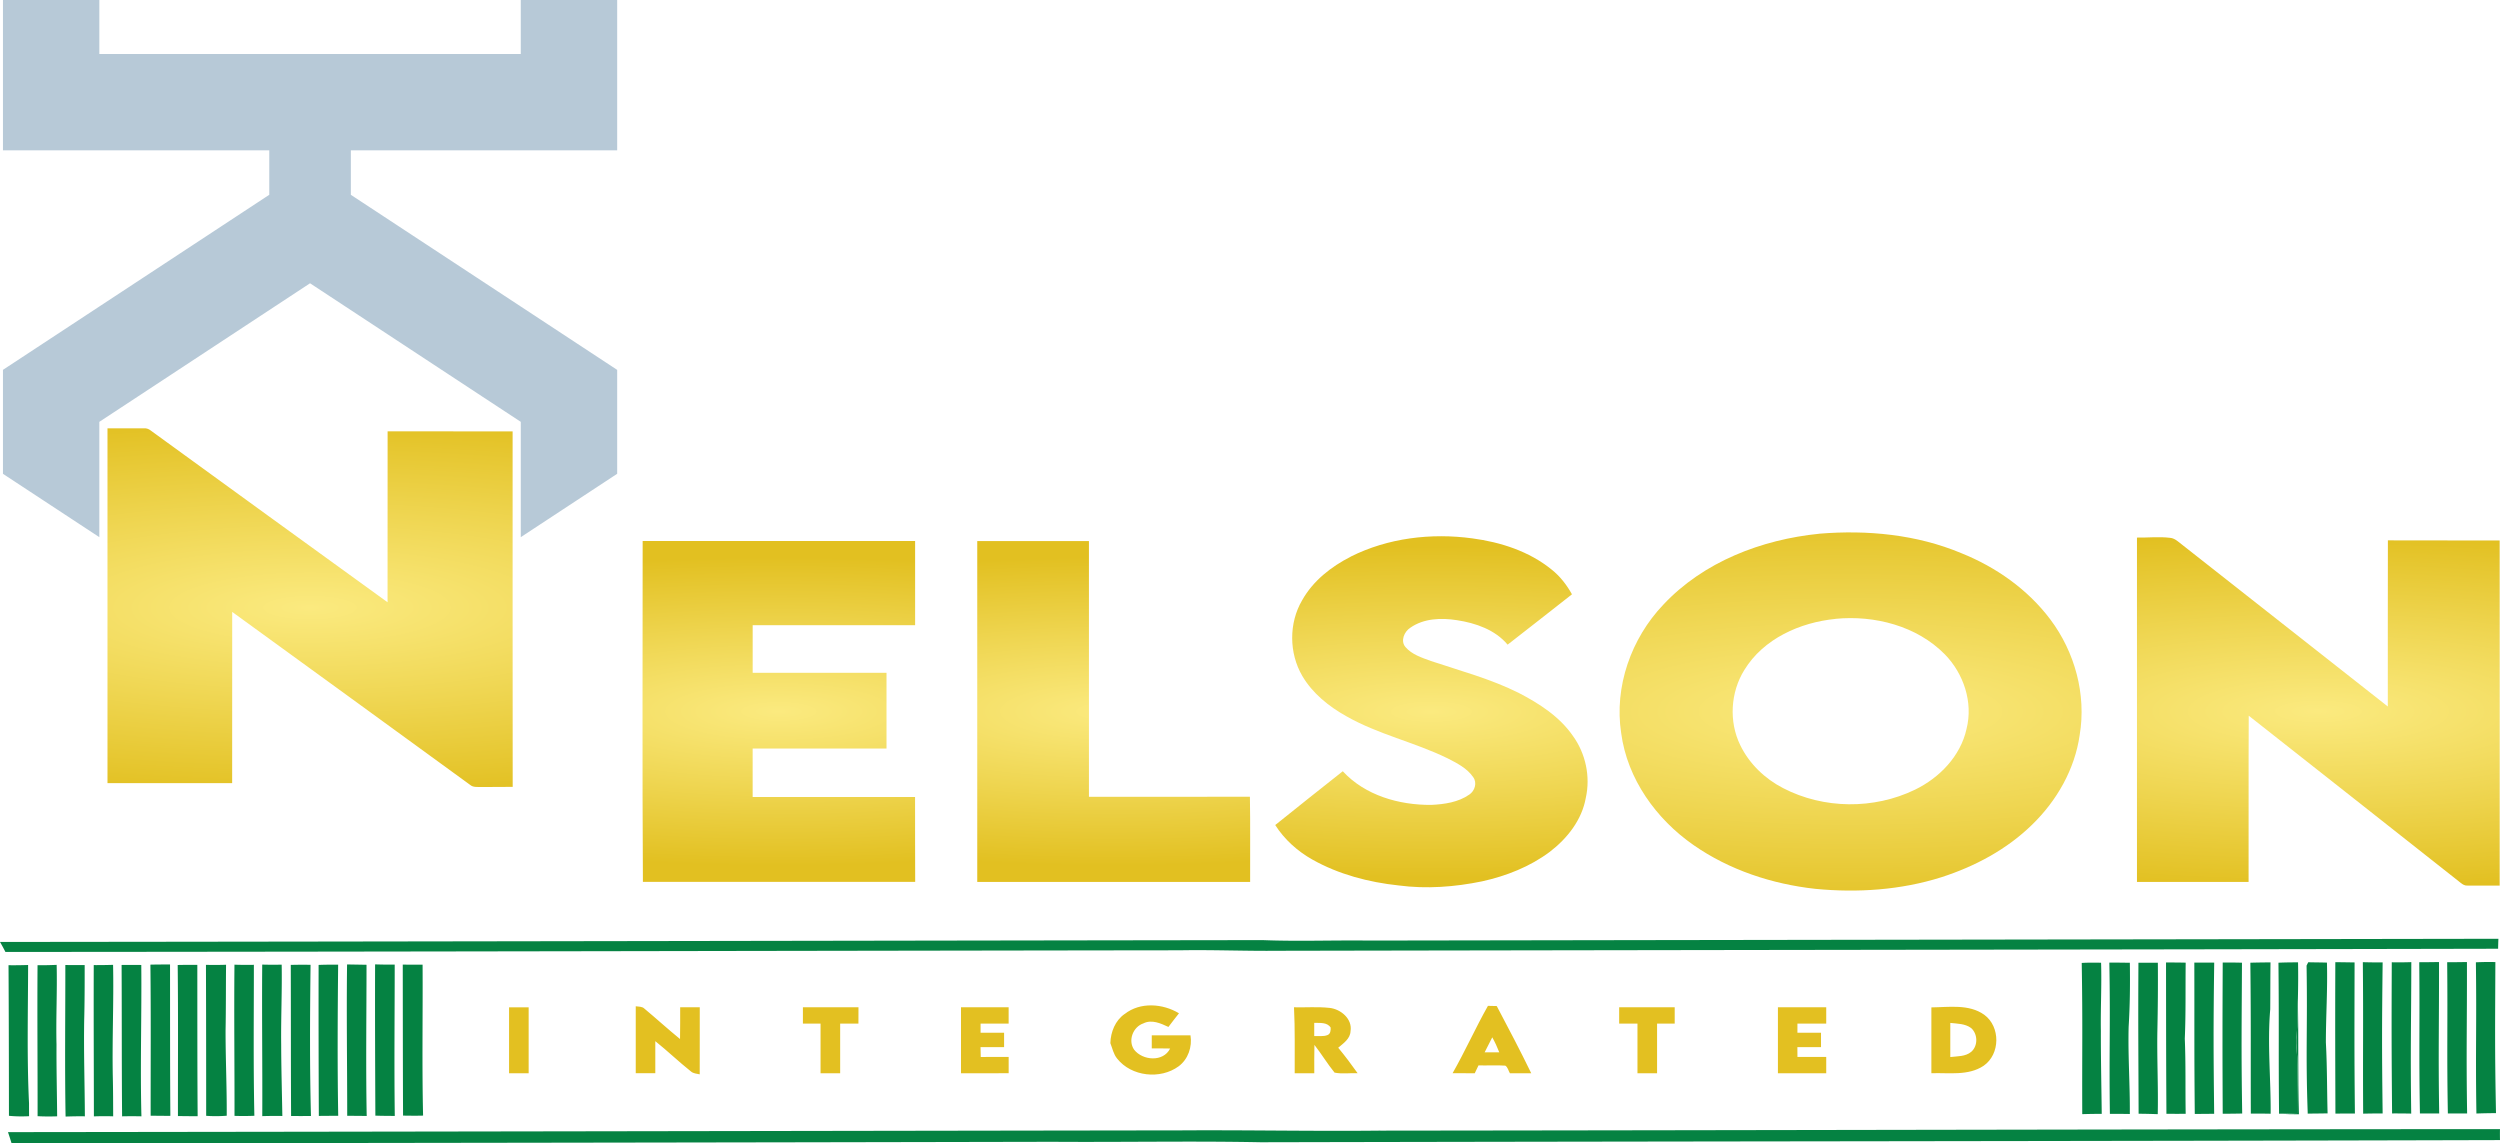 <svg xmlns="http://www.w3.org/2000/svg" xmlns:xlink="http://www.w3.org/1999/xlink" viewBox="0 0 1005.91 460.1"><defs><radialGradient id="a" cx="124.76" cy="244.49" r="76.99" fx="124.76" fy="244.49" gradientTransform="matrix(0 -1 4 0 -853.21 369.25)" gradientUnits="userSpaceOnUse"><stop offset="0" stop-color="#fbea7f"/><stop offset=".49" stop-color="#efd652"/><stop offset="1" stop-color="#e2c021"/></radialGradient><radialGradient xlink:href="#a" id="b" cx="744.6" cy="286.28" r="83.16" fx="744.6" fy="286.28" gradientTransform="matrix(0 -1 4 0 -400.52 1030.88)"/><radialGradient xlink:href="#a" id="c" cx="575.94" cy="286.38" r="66.85" fx="575.94" fy="286.38" gradientTransform="matrix(0 -1 4 0 -569.58 862.32)"/><radialGradient xlink:href="#a" id="d" cx="932.81" cy="286.25" r="71.55" fx="932.81" fy="286.25" gradientTransform="matrix(0 -1 4 0 -212.17 1219.06)"/><radialGradient xlink:href="#a" id="e" cx="313.38" cy="286.27" r="62.1" fx="313.38" fy="286.27" gradientTransform="matrix(0 -1 4 0 -831.7 599.65)"/><radialGradient xlink:href="#a" id="f" cx="448.13" cy="286.27" r="62.12" fx="448.13" fy="286.27" gradientTransform="matrix(0 -1 4 0 -696.95 734.4)"/></defs><path fill="#058242" d="M549.83 378.45c151.82-.25 303.63-.46 455.44-.72-.06 1.33-.1 2.67-.12 4.01-163.59.36-327.18.5-490.76.82-13.16.15-26.3-.44-39.47-.2-157.58.2-315.15.58-472.74.67A74.05 74.05 0 0 0 0 379.01c169.34-.17 338.69-.51 508.03-.74 13.92.55 27.87.02 41.79.17Zm287.77 9c2.59-.15 5.19-.13 7.8-.08.28 9.13-.23 18.26-.09 27.4-.03 11.14.23 22.27.35 33.4-2.62.02-5.23.04-7.84.13-.1-25.69.21-35.19-.21-60.85Zm11.12-.12c2.74-.04 5.49.02 8.25.05.13 8.58.05 17.16-.48 25.73-.31 11.71.57 23.41.47 35.12-2.68-.05-5.35-.06-8.02-.04-.35-25.71.25-35.2-.22-60.85Zm11.71.03c2.6 0 5.2.02 7.81.02.08 9.14 0 18.29-.19 27.43-.2 11.16.39 22.32.15 33.49-2.57-.09-5.14-.16-7.7-.17-.08-25.68-.22-35.1-.07-60.77Zm11.1-.11c2.63.02 5.27.03 7.91.09-.13 10.2.09 20.4-.36 30.59.43 10.07.18 20.14.36 30.21-2.59.05-5.18.03-7.75 0-.15-25.71-.12-35.19-.16-60.89Zm11.4.06c2.66 0 5.33 0 7.99.02-.35 25.7-.31 35.12-.02 60.82-2.61.02-5.21.06-7.8.05-.25-25.72-.12-35.2-.18-60.89Zm11.41-.01c2.58-.02 5.16-.02 7.75.06-.12 25.65-.32 35.01.09 60.68-2.62.06-5.23.09-7.84.09-.12-25.69-.11-35.13 0-60.82Zm11.12.06c2.7-.08 5.4-.11 8.11-.13-.08 6.3-.06 12.59-.11 18.89-1.19 13.98.28 28 .17 42.01-2.66-.08-5.33-.03-7.98-.06-.08-25.66.09-35.08-.19-60.71Zm11.32 0c2.62-.12 5.24-.15 7.87-.14.1 4.89.06 9.78-.06 14.67-.23 5.01-.06 10.03-.54 15.02-.39 3.77.37 7.52.39 11.29.06 6.54.2 13.09.18 19.64-2.55.07-5.08.14-7.61.28-.25-25.68.02-35.11-.24-60.75Zm11.3 1.16c.17-.33.5-1.01.67-1.34 2.51.06 5.01.06 7.53.14.3 10.73-.43 21.42-.43 32.15.52 9.49.43 19 .69 28.51-2.67.06-5.33.06-7.99.11-.9-25.4-.03-34.25-.47-59.57Zm11.56-1.37c2.58.02 5.16.06 7.76.1-.04 25.68-.14 35.1.13 60.79-2.62.02-5.23.02-7.84.02-.08-25.71-.13-35.2-.04-60.92Zm11.07 0c2.65.07 5.3.11 7.98.09-.29 25.69-.32 35.08 0 60.77-2.62 0-5.23.03-7.84.09-.15-25.72.11-35.24-.13-60.94Zm11.65.04c2.62.05 5.24.03 7.87-.06-.05 25.72-.4 35.21-.04 60.94-2.58-.05-5.15-.07-7.7-.06-.23-25.7-.23-35.13-.13-60.82Zm11.06-.02c2.64 0 5.29-.04 7.95-.08.05 25.7-.32 35.19.07 60.92-2.59 0-5.17.02-7.75 0-.45-25.71-.02-35.16-.27-60.83Zm11.24 0c2.64 0 5.29-.04 7.95-.08.05 25.7-.32 35.19.07 60.92-2.59 0-5.17.02-7.75 0-.45-25.71-.02-35.16-.27-60.83Zm11.55.03c2.6-.12 5.23-.17 7.84-.09-.1 25.68-.26 35.08.25 60.78-2.64 0-5.27.06-7.88.15-.4-25.71.13-35.18-.21-60.85ZM3.43 388.37c2.62.03 5.26 0 7.88-.09-.03 18.55-.52 37.12.37 55.65 0 1.73 0 3.46.02 5.19-2.7.13-5.41.11-8.1-.16-.02-20.2-.05-40.41-.17-60.6Zm22.86-.09c2.59.06 5.19.02 7.78.04 0 7.49 0 14.98-.2 22.47-.2 12.79.22 25.59.28 38.38-2.59-.06-5.17.02-7.76.09-.36-20.33-.08-40.65-.1-60.97Zm11.43.04c2.59.02 5.19-.02 7.78-.1.32 15.16-.43 30.32-.1 45.48.12 5.16.12 10.31.14 15.47-2.59-.09-5.17-.07-7.76.02-.02-20.29-.13-40.58-.06-60.86Zm11.21-.05c2.64-.02 5.28 0 7.92 0 .2 20.3-.48 40.6.06 60.9-2.59-.06-5.19-.06-7.78 0-.18-20.3-.09-40.6-.2-60.89Zm33.94-.03c2.7 0 5.39.06 8.09-.06-.09 8.88-.03 17.75-.2 26.63 0 11.37.53 22.73.47 34.12-2.75.21-5.52.24-8.27.03 0-20.24-.02-40.48-.09-60.72Zm11.48-.09c2.6.1 5.2.11 7.8.06 0 20.24-.24 40.49.2 60.74-2.66.12-5.33.12-7.99.04.04-20.27-.22-40.56-.02-60.84Zm11.16-.04c2.61.09 5.22.08 7.83.03.19 10.7-.32 21.4-.2 32.11.03 9.59.3 19.19.47 28.78-2.7-.04-5.38-.02-8.08.06.1-20.32-.19-40.65-.02-60.97Zm11.49.13c2.65-.06 5.3-.09 7.96-.03-.24 20.27-.37 40.56.16 60.83-2.66.02-5.33.02-7.99 0-.12-20.27-.06-40.52-.13-60.79Zm11.21.01c2.62-.11 5.23-.12 7.85-.09-.2 20.27-.32 40.52.03 60.79-2.6.02-5.2.02-7.8.06-.09-20.26-.13-40.51-.09-60.76Zm11.45-.19c2.6.04 5.21.09 7.82.13 0 20.27-.31 40.56.07 60.84-2.62-.05-5.23-.06-7.84-.07 0-20.3-.32-40.6-.06-60.89Zm11.27-.03c2.63.09 5.26.12 7.89.09 0 20.3-.24 40.59.03 60.89-2.6-.02-5.21-.02-7.81-.12-.09-20.28-.18-40.57-.11-60.85Zm11.13.08c2.66.06 5.32.06 7.98.03.12 20.25-.27 40.5.2 60.74-2.69.08-5.38.04-8.06 0-.09-20.26-.09-40.52-.12-60.77Zm-146.95.26c2.57.02 5.13-.03 7.69-.14.26 10.69-.32 21.37-.06 32.06-.06 9.62.18 19.26.26 28.88-2.62.08-5.25.09-7.87-.06.03-20.25-.17-40.49-.02-60.74Zm56.38-.09c2.63-.06 5.27-.07 7.91-.06.02 20.3-.02 40.6.13 60.89-2.65.02-5.29-.02-7.93-.05-.02-20.26.13-40.52-.1-60.78Zm-10.98-.14c2.63-.06 5.27-.07 7.91-.06.02 20.3-.02 40.6.13 60.89-2.65.02-5.29-.02-7.93-.05-.02-20.26.13-40.52-.1-60.78Zm494.89 66.79c150.16-.16 300.34-.54 450.51-.62-.04 1.47-.03 2.94 0 4.42-166.21.46-332.45.5-498.66.87-27.83-.55-55.67.02-83.52-.18-139.68.3-279.36.48-419.05.67-.46-1.53-.95-3.05-1.46-4.56 157.51-.18 315.01-.49 472.51-.71 26.56-.17 53.11.39 79.67.1Z"/><path fill="url(#a)" d="M43.24 172.35c4.9.02 9.81-.03 14.72 0 .99-.09 1.92.26 2.68.87 31.76 23.05 63.49 46.14 95.3 69.11.04-22.92 0-45.85.02-68.77 16.77.02 33.53-.02 50.3.03.02 47.67-.03 95.34.03 143.01-4.26.09-8.51 0-12.77.06-1.47-.05-3.11.2-4.31-.82-31.92-23.22-63.83-46.47-95.78-69.63 0 22.95 0 45.92-.02 68.88-16.72-.02-33.44 0-50.16 0 0-47.57-.02-95.14 0-142.72Z"/><path fill="url(#b)" d="M732.06 214.74c19.29-1.58 39.15.31 57.12 7.84 13.94 5.6 26.72 14.57 35.79 26.65 9.87 13.12 14.55 30.24 11.82 46.5-1.95 13.78-9.21 26.46-19.13 36.08-10.18 9.97-23.06 16.83-36.54 21.16-16.32 5.16-33.71 6.31-50.69 4.67-17.41-1.92-34.6-7.57-49.03-17.63-15.04-10.45-26.67-26.66-29.1-45.07-2.86-18.64 4.04-38.08 16.95-51.63 16.19-17.3 39.6-26.24 62.82-28.56Zm6.52 34.28c-14.29 1.4-29.02 7.95-36.73 20.57-5.56 8.95-6.27 20.77-1.63 30.25 3.63 7.49 9.92 13.52 17.29 17.3 16.27 8.44 36.5 8.6 52.98.62 9.88-4.78 18.37-13.52 20.77-24.47 2.72-10.66-1.15-22.26-8.74-30.01-11.26-11.44-28.29-15.8-43.95-14.28Z"/><path fill="url(#c)" d="M543.45 223.98c15.01-7.53 32.41-9.61 48.94-7.36 11.41 1.51 22.88 5.2 31.92 12.55 3.41 2.7 6.09 6.18 8.19 9.96-8.6 6.79-17.25 13.51-25.89 20.26-5.04-6.02-12.86-8.7-20.39-9.85-6.31-1-13.35-.76-18.75 3.03-2.45 1.56-4.08 5.31-1.96 7.79 2.6 3.02 6.57 4.26 10.2 5.59 11.87 3.97 24.07 7.21 35.31 12.82 8.3 4.3 16.54 9.57 21.91 17.41 5.08 7.05 7.05 16.32 5.14 24.81-1.55 8.89-7.47 16.39-14.5 21.76-7.99 5.98-17.49 9.71-27.19 11.86-11.03 2.28-22.43 3.14-33.62 1.66-12.07-1.28-24.09-4.44-34.71-10.41-5.99-3.37-11.26-8.1-14.95-13.9 9.02-7.27 18.1-14.45 27.18-21.64 8.98 9.74 22.66 13.64 35.59 13.54 5.28-.25 10.89-1.05 15.32-4.15 2.22-1.48 3.23-4.74 1.58-6.99-2.47-3.64-6.56-5.67-10.35-7.62-13.24-6.47-27.9-9.61-40.75-16.94-7.02-3.94-13.57-9.17-17.69-16.21-5.36-9.18-5.44-21.26-.05-30.43 4.37-7.8 11.66-13.53 19.53-17.52Z"/><path fill="url(#d)" d="M859.83 216.3c4.43.08 8.88-.44 13.3.1 1.14.07 2.16.65 3.07 1.35 28.2 22.15 56.4 44.32 84.57 66.52.02-22.28-.03-44.57.03-66.85 14.98.06 29.98 0 44.97.05.05 46.29 0 92.57 0 138.87-4.32-.05-8.65.07-12.96-.02-1.05.1-1.91-.46-2.67-1.06-28.42-22.47-56.88-44.87-85.33-67.29-.12 22.29 0 44.59-.06 66.89h-44.91V216.32Z"/><path fill="url(#e)" d="M258.68 354.85c-.28-45.72-.08-91.44-.1-137.16 36.54 0 73.09-.02 109.63 0v33.86c-21.79.02-43.58 0-65.36.02v19.15h53.85c.02 10.14 0 20.3 0 30.45h-53.86v19.5c21.79.02 43.58 0 65.35 0 .04 11.39-.03 22.77.05 34.16-36.52.02-73.04 0-109.56 0Z"/><path fill="url(#f)" d="M393.22 217.7c14.98-.02 29.95 0 44.93 0v102.9c21.59-.02 43.18.06 64.77-.03.2 11.42.04 22.85.09 34.28-36.6 0-73.21.02-109.8 0V217.71Z"/><path fill="#e3c021" d="M452.54 407.99c6.24-4.9 15.28-4.23 21.84-.28-1.42 1.83-2.88 3.63-4.25 5.5-3.1-1.45-6.72-3.11-10.07-1.44-4.16 1.4-6.28 6.84-3.76 10.55 3.42 4.45 11.76 5.12 14.52-.43-2.47-.06-4.93-.05-7.39-.05v-5.25c5.19 0 10.38.02 15.58-.02.75 4.63-.94 9.64-4.77 12.48-7.38 5.4-19.03 4.13-24.75-3.12-1.47-1.78-1.89-4.11-2.72-6.2.13-4.5 1.96-9.12 5.76-11.75Zm146.14-3.27c1.17.02 2.36.05 3.56.08 4.72 8.96 9.46 17.93 13.88 27.05-2.87-.02-5.73-.02-8.58 0-.62-1.02-.83-2.4-1.84-3.07-3.6-.26-7.21 0-10.81-.1-.51 1.04-1.02 2.1-1.5 3.16-2.98 0-5.95 0-8.92-.02 5.05-8.86 9.21-18.2 14.22-27.09Zm1.75 12.67c-1.03 2.01-2.02 4.04-3.07 6.04h5.9c-.81-2.07-1.73-4.1-2.82-6.03Zm-395.6-12.08c2.62-.02 5.25-.02 7.88 0v26.53h-7.88v-26.53Zm50.99-.42c1.16.2 2.51.03 3.43.92 4.84 4.03 9.48 8.28 14.37 12.26.09-4.26.04-8.51.06-12.77h7.88c-.02 8.99.02 17.99-.02 26.98-1.2-.28-2.54-.31-3.51-1.15-4.92-3.91-9.45-8.28-14.36-12.2.02 4.3.02 8.6 0 12.9h-7.87c0-8.98-.03-17.96 0-26.95Zm67.26.41h22.34c-.02 2.18-.02 4.37-.02 6.57h-7.35v19.97h-7.89v-19.97h-7.1v-6.57Zm63.58 0h19.18v6.57h-11.29c0 1.22-.02 2.44 0 3.68h9.46v5.78h-9.48c.02 1.32.05 2.64.09 3.97 3.74-.05 7.49-.03 11.23-.02v6.55c-6.39.02-12.79 0-19.18.02-.02-8.84 0-17.7 0-26.54Zm133.98 0c4.77.12 9.55-.28 14.31.24 4.53.47 9.28 4.45 8.46 9.37-.12 3.06-2.86 4.87-4.96 6.66 2.74 3.3 5.31 6.74 7.8 10.24-3.08-.11-6.25.39-9.27-.23-2.9-3.56-5.27-7.53-8.1-11.15-.1 3.8-.06 7.61-.06 11.41h-7.88c-.05-8.85.17-17.7-.28-26.54Zm8.16 6.26v5.33c1.77-.12 3.67.27 5.35-.42 1.21-.47 1.32-1.92 1.25-3.02-1.43-2.23-4.35-1.79-6.61-1.89Zm122.71-6.26h22.33v6.57h-7.09c0 6.65-.02 13.31 0 19.97h-7.89v-19.97h-7.36v-6.57Zm63.85 0h19.45v6.57h-11.59c0 1.22-.02 2.44 0 3.68h9.49v5.78h-9.51c0 1.31 0 2.62.03 3.94h11.58v6.57h-19.44c-.02-8.84 0-17.7 0-26.54Zm61.74.04c7.09-.06 15.1-1.43 21.28 2.96 6.6 4.81 6.48 15.9-.24 20.53-6.2 4.15-14.01 2.74-21.02 3v-26.49Zm7.63 6.25v13.73c2.85-.36 6.09-.14 8.43-2.11 2.78-2.4 2.66-7.17-.06-9.57-2.42-1.78-5.54-1.74-8.39-2.05Z"/><path fill="#058242" d="M924.05 416.91c.48-5 .32-10.02.54-15.02.32 15.49-.04 30.98.42 46.46-2.67.02-5.34-.06-7.99-.24 2.53-.13 5.06-.2 7.61-.28.02-6.55-.12-13.09-.18-19.64-.02-3.77-.79-7.52-.39-11.29Z"/><path fill="#b7c9d7" d="M248.33 60.5V0h-38.79v21.73H39.97V0H1.19v60.5h107.16v17.87l-68.38 44.95-38.78 25.49v41.84l38.78 25.49v-46.41l15.31-10.06 69.47-45.69 69.47 45.69 15.32 10.06v46.41l.02-.02 38.77-25.49v-41.8l-38.77-25.49-68.39-44.95V60.5h107.16z"/></svg>